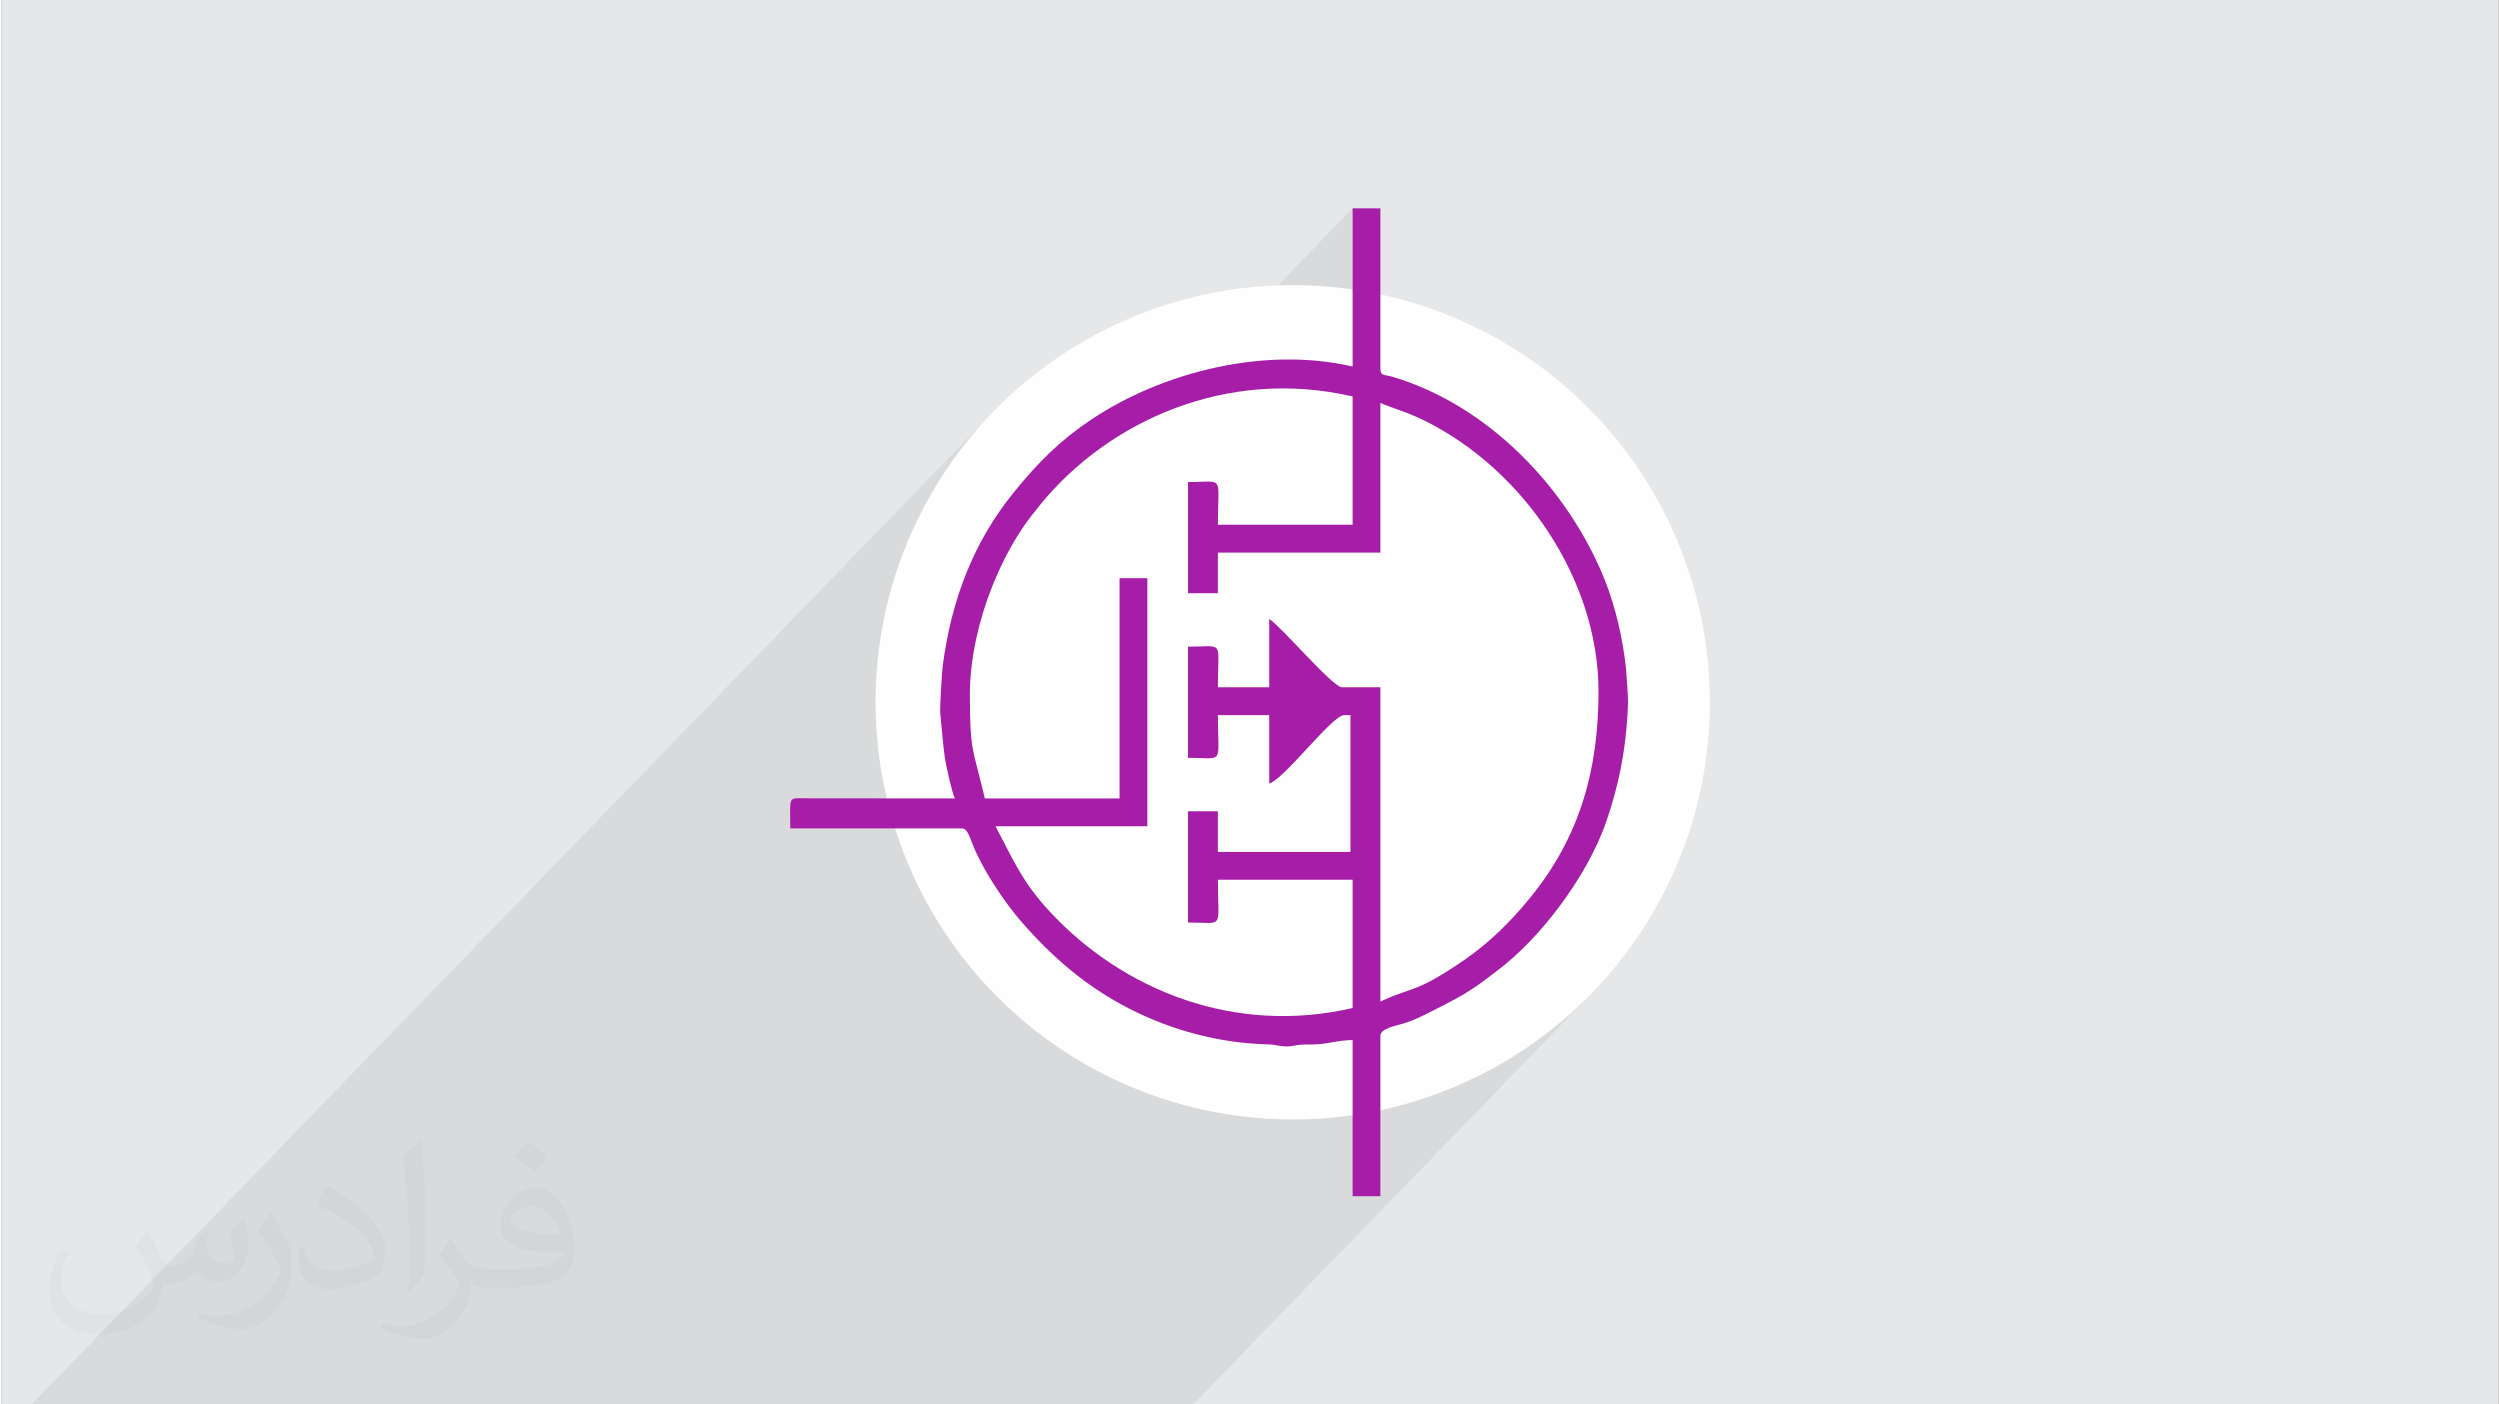<?xml version="1.0" encoding="UTF-8"?>
<!DOCTYPE svg PUBLIC "-//W3C//DTD SVG 1.0//EN" "http://www.w3.org/TR/2001/REC-SVG-20010904/DTD/svg10.dtd">
<!-- Creator: CorelDRAW 2017 -->
<svg xmlns="http://www.w3.org/2000/svg" xml:space="preserve" width="356px" height="200px" version="1.0" shape-rendering="geometricPrecision" text-rendering="geometricPrecision" image-rendering="optimizeQuality" fill-rule="evenodd" clip-rule="evenodd"
viewBox="0 0 35600 20025"
 xmlns:xlink="http://www.w3.org/1999/xlink">
 <rect x="0" y="0" width="35600" height="20025" fill="#808080" stroke="none"/>
 <g id="Layer_x0020_1">
  <g id="_2804856717056">
   <path fill="#E6E7E8" d="M0 0l35600 0 0 20025 -35600 0 0 -20025z"/>
   <path fill="#373435" fill-opacity="0.078" d="M19659 7879l-1239 1278 29 30 164 171 161 165 145 141 117 98 75 37 548 0 0 4482 153 -68 126 -48 113 -39 111 -41 125 -53 149 -78 187 -112 238 -159 131 -94 125 -99 122 -104 117 -108 113 -112 -1329 1372 7 -3 42 -18 41 -19 41 -20 43 -22 47 -23 88 -44 86 -44 84 -43 82 -44 81 -45 81 -47 81 -50 81 -54 40 -28 38 -27 36 -26 35 -27 36 -27 36 -28 37 -28 40 -30 118 -92 117 -101 117 -109 115 -116 -2376 2452 194 -35 287 -66 283 -80 276 -94 270 -107 264 -119 256 -131 249 -143 242 -155 233 -166 225 -176 215 -187 207 -197 -5626 5806 -208 0 -396 0 -993 0 -62 0 -83 0 -305 0 -120 0 -90 0 -17 0 -177 0 -310 0 -135 0 -308 0 -16 0 -249 0 -177 0 -275 0 -1470 0 -962 0 -22 0 -522 0 -342 0 -42 0 -151 0 -12 0 -344 0 -54 0 -427 0 -358 0 -15 0 -182 0 -38 0 -238 0 -11 0 -61 0 -250 0 -134 0 -214 0 -110 0 -664 0 -182 0 -80 0 -50 0 -312 0 -96 0 -79 0 -74 0 -353 0 -31 0 -265 0 -3 0 -396 0 -18 0 -336 0 -185 0 -162 0 -537 0 -65 0 -305 0 -86 0 -94 0 -283 0 -77 0 -20 0 -526 0 -40 0 -1362 0 13578 -14012 -187 216 -177 224 -166 234 -154 241 -144 249 -131 257 -119 263 -107 270 -93 277 -80 282 -67 288 -16 92 2250 -2322 -126 135 -126 144 -127 152 -105 135 -99 136 -93 140 -87 143 -82 145 -77 148 -70 151 -66 154 -59 153 1309 -1350 -96 106 -92 108 -36 44 -35 44 -36 46 -36 45 -35 47 -34 46 -33 46 -31 47 -64 100 -59 100 -56 99 -53 100 -50 102 -49 105 -22 50 5073 -5235 0 2256 -1916 1978 -1 44 -4 234 633 0 1684 -1737 0 2134z"/>
   <g>
    <circle fill="#FEFEFE" cx="18409" cy="10013" r="5948"/>
    <path fill="#A61EA8" d="M16916 8458l426 0 0 -579 2317 0 0 -2134c116,55 369,123 631,253 1417,703 2479,2272 2479,3862 0,1119 -268,2078 -983,2950 -269,329 -570,628 -925,873 -714,493 -748,380 -1202,598l0 -4482 -548 0c-131,0 -852,-852 -1037,-975l0 975 -732 0c0,-690 100,-579 -426,-579l0 1585c529,0 426,117 426,-609l732 0 0 975c209,-56 900,-975 1067,-975l91 0 0 1951 -1890 0 0 -580 -426 0 0 1586c529,0 426,116 426,-610l1921 0 0 1829c-1680,391 -3277,-251 -4322,-1379 -397,-428 -526,-754 -769,-1212l2164 0 0 -3537 -396 0 0 3140 -1921 0c-170,-732 -213,-639 -213,-1493 0,-505 134,-1069 313,-1516 123,-306 248,-556 424,-826 80,-123 182,-250 276,-365 959,-1170 2642,-1951 4444,-1531l0 1829 -1921 0c0,-726 103,-609 -426,-609l0 1585zm2347 -3232c-1251,-291 -2711,77 -3726,756 -454,304 -759,613 -1101,1033 -576,709 -895,1534 -1018,2487 -12,93 -41,604 -35,658 21,194 36,427 65,637 16,111 101,497 144,587l-2136 -2c-249,-2 -211,-35 -211,429l2439 0c101,0 111,125 209,340 152,329 420,730 651,995 443,508 926,924 1538,1237 599,306 1275,489 1962,507 141,3 133,23 247,29 102,5 137,-13 196,-20 93,-11 166,-4 257,-9 181,-8 322,-61 519,-61l0 2226 396 0 0 -2287c0,-110 255,-150 340,-178 155,-51 232,-92 362,-157 240,-121 445,-221 664,-371 110,-75 189,-139 298,-221 626,-468 1273,-1340 1542,-2086 181,-506 305,-1076 325,-1745 1,-45 -20,-390 -29,-481 -44,-417 -153,-886 -300,-1254 -521,-1303 -1659,-2501 -3040,-2906 -99,-28 -162,-4 -162,-112l0 -2287 -396 0 0 2256z"/>
   </g>
   <path fill="#373435" fill-opacity="0.031" d="M2082 17547c68,104 112,203 155,312 32,64 49,183 199,183 44,0 107,-14 163,-45 63,-33 111,-83 136,-159l60 -202 146 -72 10 10c-20,77 -25,149 -25,206 0,170 146,234 262,234 68,0 129,-34 129,-95 0,-81 -34,-217 -78,-339 68,-68 136,-136 214,-191l12 6c34,144 53,287 53,381 0,93 -41,196 -75,264 -70,132 -194,238 -344,238 -114,0 -241,-58 -328,-163l-5 0c-82,101 -209,193 -412,193l-63 0c-10,134 -39,229 -83,314 -121,237 -480,404 -818,404 -470,0 -706,-272 -706,-633 0,-223 73,-431 185,-578l92 38c-70,134 -117,262 -117,385 0,338 275,499 592,499 294,0 658,-187 724,-404 -25,-237 -114,-348 -250,-565 41,-72 94,-144 160,-221l12 0zm5421 -1274c99,62 196,136 291,221 -53,74 -119,142 -201,202 -95,-77 -190,-143 -287,-213 66,-74 131,-146 197,-210zm51 926c-160,0 -291,105 -291,183 0,168 320,219 703,217 -48,-196 -216,-400 -412,-400zm-359 895c208,0 390,-6 529,-41 155,-39 286,-118 286,-171 0,-15 0,-31 -5,-46 -87,8 -187,8 -274,8 -282,0 -498,-64 -583,-222 -21,-44 -36,-93 -36,-149 0,-152 66,-303 182,-406 97,-85 204,-138 313,-138 197,0 354,158 464,408 60,136 101,293 101,491 0,132 -36,243 -118,326 -153,148 -435,204 -867,204l-196 0 0 0 -51 0c-107,0 -184,-19 -245,-66l-10 0c3,25 5,50 5,72 0,97 -32,221 -97,320 -192,287 -400,410 -580,410 -182,0 -405,-70 -606,-161l36 -70c65,27 155,46 279,46 325,0 752,-314 805,-619 -12,-25 -34,-58 -65,-93 -95,-113 -155,-208 -211,-307 48,-95 92,-171 133,-239l17 -2c139,282 265,445 546,445l44 0 0 0 204 0zm-1408 299c24,-130 26,-276 26,-413l0 -202c0,-377 -48,-926 -87,-1282 68,-75 163,-161 238,-219l22 6c51,450 63,972 63,1452 0,126 -5,250 -17,340 -7,114 -73,201 -214,332l-31 -14zm-1449 -596c7,177 94,318 398,318 189,0 349,-50 526,-135 32,-14 49,-33 49,-49 0,-111 -85,-258 -228,-392 -139,-126 -323,-237 -495,-311 -59,-25 -78,-52 -78,-77 0,-51 68,-158 124,-235l19 -2c197,103 417,256 580,427 148,157 240,316 240,489 0,128 -39,250 -102,361 -216,109 -446,192 -674,192 -277,0 -466,-130 -466,-436 0,-33 0,-84 12,-150l95 0zm-501 -503l172 278c63,103 122,215 122,392l0 227c0,183 -117,379 -306,573 -148,132 -279,188 -400,188 -180,0 -386,-56 -624,-159l27 -70c75,21 162,37 269,37 342,-2 692,-252 852,-557 19,-35 26,-68 26,-90 0,-36 -19,-75 -34,-110 -87,-165 -184,-315 -291,-453 56,-89 112,-174 173,-258l14 2z"/>
  </g>
 </g>
</svg>
